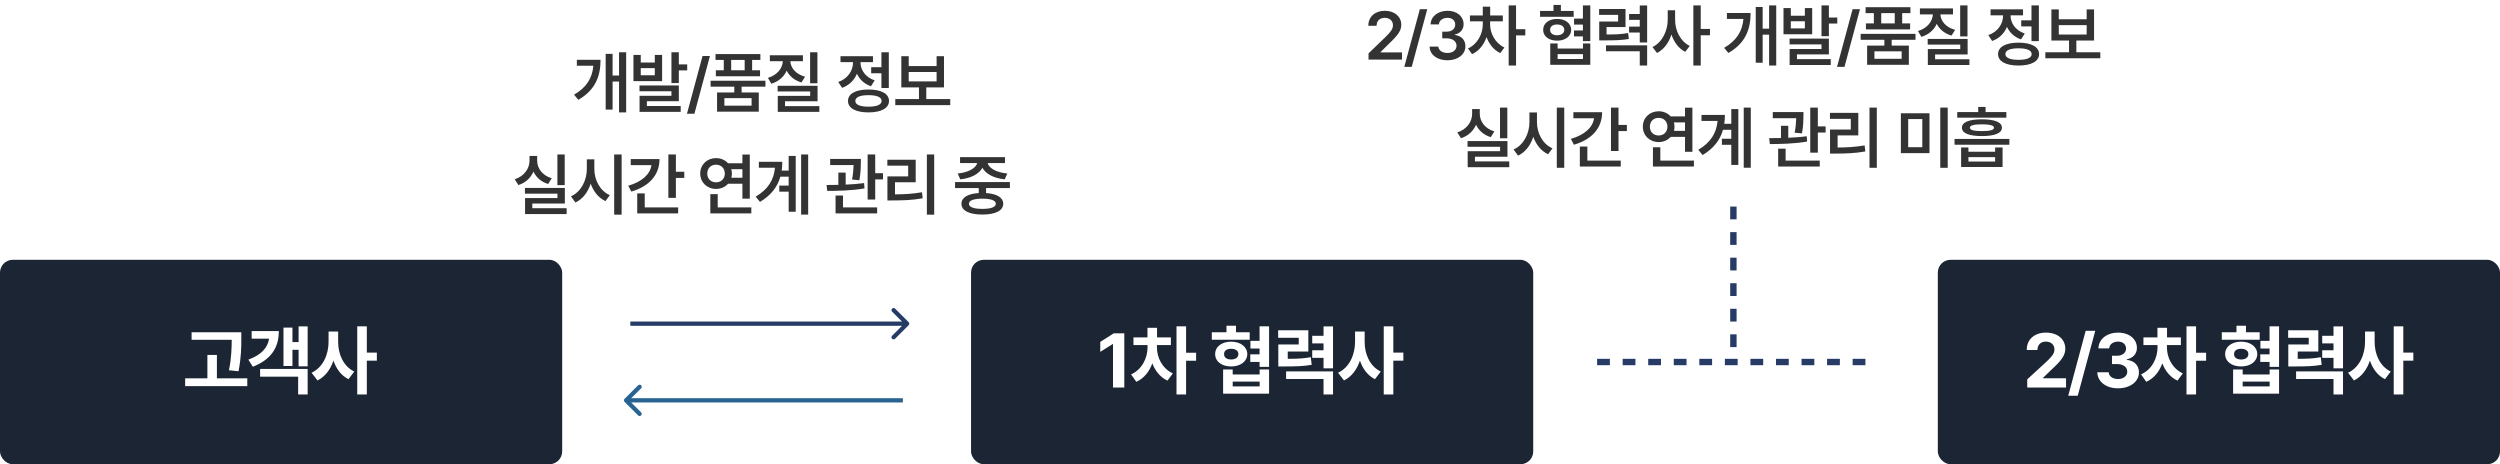 <svg width="587" height="109" viewBox="0 0 587 109" fill="none" xmlns="http://www.w3.org/2000/svg">
<rect width="587" height="109" fill="white"/>
<rect y="61" width="132" height="48" rx="3" fill="#1B2534"/>
<path d="M56.658 78.01V79.522C56.658 81.525 56.658 83.775 56.008 87.168L53.758 86.939C54.364 83.916 54.391 81.666 54.408 79.785H44.986V78.01H56.658ZM58.065 88.838V90.666H43.475V88.838H48.695V83.336H50.928V88.838H58.065ZM72.237 76.639V86.008H70.11V82.141H68.669V85.938H66.56V76.92H68.669V80.312H70.11V76.639H72.237ZM72.237 86.623V92.617H70.005V88.434H61.075V86.623H72.237ZM65.47 77.728C65.47 81.754 63.536 84.461 59.37 86.113L58.316 84.443C61.33 83.336 62.842 81.684 63.185 79.522H59.089V77.728H65.47ZM79.397 80.242C79.379 83.107 80.609 86.008 83.176 87.238L81.822 89.031C80.109 88.188 78.957 86.606 78.289 84.672C77.595 86.746 76.356 88.442 74.545 89.33L73.156 87.519C75.863 86.272 77.147 83.213 77.147 80.242V77.852H79.397V80.242ZM86.129 76.621V82.791H88.484V84.689H86.129V92.617H83.879V76.621H86.129Z" fill="white"/>
<rect x="228" y="61" width="132" height="48" rx="3" fill="#1B2534"/>
<path d="M263.986 78.273V91H261.332V80.787H261.262L258.344 82.615V80.277L261.49 78.273H263.986ZM271.655 81.631C271.655 83.898 272.833 86.482 275.382 87.678L274.134 89.365C272.429 88.601 271.242 87.089 270.565 85.305C269.88 87.23 268.614 88.856 266.804 89.647L265.573 87.906C268.175 86.764 269.423 84.039 269.44 81.631V81.016H266.136V79.223H269.423V76.973H271.673V79.223H274.925V81.016H271.655V81.631ZM278.493 76.621V82.826H280.849V84.707H278.493V92.617H276.243V76.621H278.493ZM293.427 78.01V79.768H284.532V78.01H287.978V76.481H290.21V78.01H293.427ZM289.067 80.225C291.265 80.225 292.847 81.42 292.864 83.143C292.847 84.865 291.265 86.043 289.067 86.043C286.853 86.043 285.306 84.865 285.323 83.143C285.306 81.42 286.853 80.225 289.067 80.225ZM289.067 81.894C288.048 81.894 287.398 82.334 287.415 83.143C287.398 83.951 288.048 84.408 289.067 84.408C290.069 84.408 290.773 83.951 290.773 83.143C290.773 82.334 290.069 81.894 289.067 81.894ZM297.98 76.621V86.148H295.747V84.988H293.567V83.195H295.747V81.842H293.603V80.031H295.747V76.621H297.98ZM289.437 86.746V87.924H295.765V86.746H297.98V92.441H287.187V86.746H289.437ZM289.437 90.719H295.765V89.594H289.437V90.719ZM307.195 77.553V82.545H302.361V84.25C304.743 84.25 306.15 84.171 307.776 83.863L307.986 85.656C306.123 85.99 304.436 86.043 301.342 86.043H300.147V80.875H304.945V79.311H300.111V77.553H307.195ZM312.996 76.639V86.482H310.764V84.022H308.11V82.246H310.764V80.629H308.11V78.853H310.764V76.639H312.996ZM312.996 87.203V92.617H310.764V88.996H301.975V87.203H312.996ZM320.419 80.242C320.402 83.107 321.632 86.008 324.198 87.238L322.845 89.031C321.131 88.188 319.98 86.606 319.312 84.672C318.617 86.746 317.378 88.442 315.568 89.33L314.179 87.519C316.886 86.272 318.169 83.213 318.169 80.242V77.852H320.419V80.242ZM327.152 76.621V82.791H329.507V84.689H327.152V92.617H324.902V76.621H327.152Z" fill="white"/>
<rect x="455" y="61" width="132" height="48" rx="3" fill="#1B2534"/>
<path d="M476.002 91L475.984 89.084L480.555 84.883C481.75 83.74 482.383 83.037 482.383 82.035C482.383 80.91 481.521 80.207 480.361 80.207C479.166 80.207 478.393 80.963 478.393 82.176H475.879C475.861 79.68 477.707 78.098 480.396 78.098C483.121 78.098 484.932 79.644 484.932 81.859C484.932 83.301 484.229 84.496 481.609 86.869L479.676 88.75V88.82H485.107V91H476.002ZM491.968 77.676L487.855 92.916H485.622L489.718 77.676H491.968ZM497.299 91.176C494.504 91.176 492.5 89.629 492.447 87.414H495.119C495.172 88.363 496.086 88.996 497.316 88.996C498.582 88.996 499.496 88.275 499.479 87.256C499.496 86.219 498.565 85.481 497.07 85.481H495.893V83.529H497.07C498.318 83.529 499.197 82.844 499.197 81.842C499.197 80.875 498.459 80.207 497.334 80.207C496.209 80.207 495.277 80.84 495.242 81.807H492.711C492.746 79.609 494.733 78.098 497.334 78.098C499.988 78.098 501.764 79.662 501.746 81.684C501.764 83.107 500.762 84.127 499.338 84.373V84.478C501.201 84.707 502.238 85.85 502.221 87.432C502.238 89.611 500.164 91.176 497.299 91.176ZM508.8 81.631C508.8 83.898 509.978 86.482 512.526 87.678L511.278 89.365C509.573 88.601 508.387 87.089 507.71 85.305C507.025 87.23 505.759 88.856 503.948 89.647L502.718 87.906C505.319 86.764 506.567 84.039 506.585 81.631V81.016H503.28V79.223H506.567V76.973H508.817V79.223H512.069V81.016H508.8V81.631ZM515.638 76.621V82.826H517.993V84.707H515.638V92.617H513.388V76.621H515.638ZM530.571 78.01V79.768H521.677V78.01H525.122V76.481H527.355V78.01H530.571ZM526.212 80.225C528.409 80.225 529.991 81.42 530.009 83.143C529.991 84.865 528.409 86.043 526.212 86.043C523.997 86.043 522.45 84.865 522.468 83.143C522.45 81.42 523.997 80.225 526.212 80.225ZM526.212 81.894C525.193 81.894 524.542 82.334 524.56 83.143C524.542 83.951 525.193 84.408 526.212 84.408C527.214 84.408 527.917 83.951 527.917 83.143C527.917 82.334 527.214 81.894 526.212 81.894ZM535.124 76.621V86.148H532.892V84.988H530.712V83.195H532.892V81.842H530.747V80.031H532.892V76.621H535.124ZM526.581 86.746V87.924H532.909V86.746H535.124V92.441H524.331V86.746H526.581ZM526.581 90.719H532.909V89.594H526.581V90.719ZM544.34 77.553V82.545H539.506V84.25C541.888 84.25 543.294 84.171 544.92 83.863L545.131 85.656C543.268 85.99 541.58 86.043 538.487 86.043H537.291V80.875H542.09V79.311H537.256V77.553H544.34ZM550.141 76.639V86.482H547.908V84.022H545.254V82.246H547.908V80.629H545.254V78.853H547.908V76.639H550.141ZM550.141 87.203V92.617H547.908V88.996H539.119V87.203H550.141ZM557.564 80.242C557.546 83.107 558.777 86.008 561.343 87.238L559.99 89.031C558.276 88.188 557.124 86.606 556.456 84.672C555.762 86.746 554.523 88.442 552.712 89.33L551.324 87.519C554.031 86.272 555.314 83.213 555.314 80.242V77.852H557.564V80.242ZM564.296 76.621V82.791H566.652V84.689H564.296V92.617H562.046V76.621H564.296Z" fill="white"/>
<path d="M147.024 12.266V26.391H145.352V19.141H143.836V25.734H142.211V12.641H143.836V17.734H145.352V12.266H147.024ZM141.008 14.047C141.008 17.859 139.805 21.141 135.789 23.438L134.789 22.234C137.797 20.492 139.071 18.258 139.321 15.438H135.446V14.047H141.008ZM150.45 12.891V14.688H153.747V12.891H155.466V19.047H148.731V12.891H150.45ZM150.45 17.672H153.747V16H150.45V17.672ZM159.388 12.266V15.125H161.356V16.531H159.388V19.5H157.653V12.266H159.388ZM159.388 20.062V23.766H151.888V24.891H159.825V26.266H150.169V22.5H157.653V21.422H150.153V20.062H159.388ZM166.689 13.156L163.048 26.703H161.298L164.954 13.156H166.689ZM179.724 18.953V20.344H174.131V21.703H178.162V26.219H168.365V21.703H172.412V20.344H166.849V18.953H179.724ZM178.537 12.688V14.078H176.599V16.5H178.459V17.906H168.084V16.5H169.943V14.078H168.006V12.688H178.537ZM170.084 23.047V24.812H176.474V23.047H170.084ZM171.677 16.5H174.849V14.078H171.677V16.5ZM191.932 12.266V19.547H190.213V12.266H191.932ZM191.963 20.141V23.781H184.323V24.922H192.385V26.266H182.619V22.516H190.229V21.469H182.588V20.141H191.963ZM188.526 12.969V14.375H185.573C185.643 15.938 186.838 17.414 189.026 18.016L188.182 19.359C186.533 18.883 185.354 17.875 184.713 16.594C184.08 18.008 182.846 19.133 181.104 19.656L180.307 18.281C182.494 17.633 183.713 16.047 183.807 14.375H180.76V12.969H188.526ZM208.691 12.266V20.656H206.956V17.203H204.55V15.781H206.956V12.266H208.691ZM203.909 21.016C206.909 21.016 208.738 22 208.738 23.703C208.738 25.406 206.909 26.391 203.909 26.391C200.925 26.391 199.097 25.406 199.113 23.703C199.097 22 200.925 21.016 203.909 21.016ZM203.909 22.344C201.941 22.344 200.831 22.812 200.831 23.703C200.831 24.578 201.941 25.047 203.909 25.047C205.878 25.047 207.003 24.578 207.003 23.703C207.003 22.812 205.878 22.344 203.909 22.344ZM202.05 14.688C202.05 16.406 203.191 18.141 205.378 18.875L204.503 20.25C202.933 19.719 201.816 18.641 201.206 17.312C200.581 18.82 199.402 20.023 197.722 20.625L196.816 19.25C199.081 18.469 200.284 16.562 200.284 14.703V14.594H197.347V13.188H204.972V14.594H202.05V14.688ZM223.117 23.266V24.688H210.211V23.266H215.773V20.516H211.632V13.203H213.367V15.516H219.914V13.203H221.648V20.516H217.492V23.266H223.117ZM213.367 19.109H219.914V16.906H213.367V19.109ZM132.595 36.266V43.469H130.877V36.266H132.595ZM132.627 44.125V47.797H124.986V48.891H133.048V50.266H123.283V46.5H130.892V45.469H123.252V44.125H132.627ZM126.127 37.703C126.127 39.5 127.314 41.188 129.548 41.859L128.705 43.203C127.064 42.703 125.892 41.648 125.252 40.297C124.611 41.766 123.408 42.914 121.72 43.453L120.845 42.094C123.127 41.359 124.33 39.547 124.33 37.703V36.609H126.127V37.703ZM139.553 39.656C139.537 42.25 140.897 44.844 143.193 45.828L142.162 47.219C140.537 46.469 139.342 44.969 138.693 43.125C138.045 45.117 136.834 46.742 135.115 47.547L134.053 46.094C136.412 45.078 137.787 42.375 137.787 39.656V37.406H139.553V39.656ZM145.959 36.266V50.406H144.209V36.266H145.959ZM158.698 36.266V40.328H160.667V41.781H158.698V46.453H156.932V36.266H158.698ZM154.854 37.344C154.854 41.094 152.417 43.766 148.229 44.984L147.51 43.609C150.737 42.68 152.659 40.922 152.963 38.766H148.104V37.344H154.854ZM159.229 48.703V50.109H149.62V45.406H151.385V48.703H159.229ZM176.05 36.281V46.641H174.316V43.141H170.957C170.277 43.898 169.277 44.359 168.144 44.359C166.019 44.359 164.41 42.828 164.41 40.75C164.41 38.641 166.019 37.125 168.144 37.125C169.269 37.125 170.261 37.578 170.941 38.328H174.316V36.281H176.05ZM176.41 48.703V50.109H166.785V45.578H168.519V48.703H176.41ZM168.144 38.672C166.925 38.672 166.066 39.484 166.066 40.75C166.066 42 166.925 42.812 168.144 42.812C169.3 42.812 170.175 42 170.191 40.75C170.175 39.484 169.3 38.672 168.144 38.672ZM171.707 39.734C171.793 40.055 171.847 40.391 171.847 40.75C171.847 41.094 171.8 41.422 171.722 41.734H174.316V39.734H171.707ZM189.758 36.266V50.391H188.102V36.266H189.758ZM186.836 36.609V49.719H185.18V45H182.977V43.578H185.18V41.484H183.227C182.562 43.828 181.086 45.844 178.445 47.406L177.43 46.172C180.359 44.445 181.703 42.234 181.961 39.391H178.18V37.984H183.68C183.68 38.695 183.633 39.391 183.539 40.062H185.18V36.609H186.836ZM202.126 37.312V38.156C202.11 39.125 202.11 40.516 201.782 42.312L200.063 42.156C200.337 40.695 200.392 39.617 200.423 38.75H194.923V37.312H202.126ZM198.563 40.531V43.344C200.024 43.289 201.524 43.18 202.892 42.984L202.985 44.234C200.048 44.766 196.72 44.812 194.235 44.828L194.079 43.438C194.915 43.43 195.853 43.422 196.845 43.406V40.531H198.563ZM205.501 36.266V40.672H207.329V42.125H205.501V46.844H203.72V36.266H205.501ZM205.954 48.703V50.109H196.188V45.906H197.938V48.703H205.954ZM219.349 36.266V50.406H217.63V36.266H219.349ZM215.005 37.5V42.797H210.146V45.641C212.373 45.625 214.294 45.516 216.49 45.141L216.646 46.562C214.24 46.984 212.13 47.062 209.599 47.062H208.365V41.422H213.24V38.906H208.349V37.5H215.005ZM237.123 42.75V44.156H231.53V45.328C234.061 45.5 235.545 46.375 235.561 47.844C235.545 49.469 233.717 50.375 230.67 50.375C227.592 50.375 225.748 49.469 225.748 47.844C225.748 46.375 227.248 45.492 229.811 45.328V44.156H224.248V42.75H237.123ZM230.67 46.641C228.608 46.656 227.498 47.062 227.514 47.844C227.498 48.625 228.608 49.047 230.67 49.047C232.686 49.047 233.811 48.625 233.827 47.844C233.811 47.062 232.686 46.656 230.67 46.641ZM235.967 36.891V38.281H231.905C232.178 39.445 233.866 40.492 236.514 40.734L235.905 42.109C233.342 41.852 231.436 40.828 230.67 39.391C229.905 40.82 228.03 41.852 225.467 42.109L224.873 40.734C227.467 40.492 229.155 39.43 229.452 38.281H225.42V36.891H235.967Z" fill="#333333"/>
<path d="M321.332 14V12.531L325.332 8.672C326.473 7.531 327.067 6.859 327.067 5.906C327.067 4.859 326.238 4.188 325.129 4.188C323.957 4.188 323.207 4.922 323.223 6.062H321.285C321.27 3.922 322.879 2.531 325.145 2.531C327.457 2.531 329.02 3.906 329.02 5.812C329.02 7.094 328.395 8.125 326.176 10.219L324.16 12.219V12.297H329.192V14H321.332ZM335.118 2.156L331.477 15.703H329.727L333.383 2.156H335.118ZM339.857 14.156C337.435 14.156 335.716 12.844 335.669 10.938H337.716C337.778 11.844 338.685 12.438 339.857 12.438C341.107 12.438 341.997 11.75 341.997 10.75C341.997 9.734 341.122 9 339.653 9H338.638V7.438H339.653C340.857 7.438 341.7 6.766 341.685 5.781C341.7 4.828 340.982 4.188 339.872 4.188C338.81 4.188 337.888 4.781 337.857 5.734H335.903C335.95 3.828 337.669 2.531 339.888 2.531C342.185 2.531 343.669 3.938 343.653 5.672C343.669 6.938 342.825 7.859 341.591 8.109V8.203C343.185 8.422 344.091 9.438 344.075 10.859C344.091 12.766 342.31 14.156 339.857 14.156ZM349.877 5.75C349.877 7.844 351.064 10.125 353.236 11.156L352.267 12.469C350.744 11.758 349.634 10.359 349.048 8.703C348.423 10.484 347.259 11.992 345.642 12.719L344.689 11.375C346.908 10.375 348.158 7.969 348.158 5.75V5.016H345.142V3.625H348.158V1.562H349.892V3.625H352.861V5.016H349.877V5.75ZM355.97 1.266V6.859H358.142V8.312H355.97V15.391H354.236V1.266H355.97ZM369.495 2.562V3.938H361.604V2.562H364.76V1.156H366.495V2.562H369.495ZM365.604 4.438C367.526 4.438 368.901 5.484 368.917 7C368.901 8.531 367.526 9.547 365.604 9.547C363.682 9.547 362.323 8.531 362.338 7C362.323 5.484 363.682 4.438 365.604 4.438ZM365.604 5.75C364.604 5.75 363.948 6.219 363.963 7C363.948 7.781 364.604 8.281 365.604 8.281C366.604 8.281 367.292 7.781 367.292 7C367.292 6.219 366.604 5.75 365.604 5.75ZM373.401 1.266V9.656H371.667V8.547H369.573V7.156H371.667V5.781H369.588V4.375H371.667V1.266H373.401ZM365.729 10.203V11.391H371.682V10.203H373.401V15.219H363.995V10.203H365.729ZM365.729 13.859H371.682V12.703H365.729V13.859ZM381.671 2.109V6.359H377.218V8.094C379.483 8.102 380.788 8.031 382.28 7.75L382.452 9.156C380.765 9.438 379.296 9.484 376.53 9.484H375.499V5.062H379.937V3.484H375.468V2.109H381.671ZM386.749 1.281V9.969H385.015V7.641H382.515V6.25H385.015V4.672H382.515V3.281H385.015V1.281H386.749ZM386.749 10.641V15.391H385.015V12.031H377.093V10.641H386.749ZM393.316 4.656C393.3 7.172 394.566 9.734 396.753 10.781L395.691 12.172C394.16 11.398 393.058 9.906 392.457 8.109C391.839 10.031 390.683 11.625 389.066 12.438L388.003 11.047C390.269 9.969 391.566 7.266 391.582 4.656V2.406H393.316V4.656ZM399.332 1.266V6.797H401.503V8.281H399.332V15.391H397.597V1.266H399.332ZM417.059 1.266V15.391H415.387V8.141H413.872V14.734H412.247V1.641H413.872V6.734H415.387V1.266H417.059ZM411.043 3.047C411.043 6.859 409.84 10.141 405.825 12.438L404.825 11.234C407.832 9.492 409.106 7.258 409.356 4.438H405.481V3.047H411.043ZM420.485 1.891V3.688H423.782V1.891H425.501V8.047H418.767V1.891H420.485ZM420.485 6.672H423.782V5H420.485V6.672ZM429.423 1.266V4.125H431.392V5.531H429.423V8.5H427.688V1.266H429.423ZM429.423 9.062V12.766H421.923V13.891H429.86V15.266H420.204V11.5H427.688V10.422H420.188V9.062H429.423ZM436.724 2.156L433.083 15.703H431.333L434.99 2.156H436.724ZM449.76 7.953V9.344H444.166V10.703H448.197V15.219H438.4V10.703H442.447V9.344H436.885V7.953H449.76ZM448.572 1.688V3.078H446.635V5.5H448.494V6.906H438.119V5.5H439.978V3.078H438.041V1.688H448.572ZM440.119 12.047V13.812H446.51V12.047H440.119ZM441.713 5.5H444.885V3.078H441.713V5.5ZM461.967 1.266V8.547H460.248V1.266H461.967ZM461.998 9.141V12.781H454.358V13.922H462.42V15.266H452.655V11.516H460.264V10.469H452.623V9.141H461.998ZM458.561 1.969V3.375H455.608C455.678 4.938 456.873 6.414 459.061 7.016L458.217 8.359C456.569 7.883 455.389 6.875 454.748 5.594C454.116 7.008 452.881 8.133 451.139 8.656L450.342 7.281C452.53 6.633 453.748 5.047 453.842 3.375H450.795V1.969H458.561ZM478.726 1.266V9.656H476.992V6.203H474.585V4.781H476.992V1.266H478.726ZM473.945 10.016C476.945 10.016 478.773 11 478.773 12.703C478.773 14.406 476.945 15.391 473.945 15.391C470.96 15.391 469.132 14.406 469.148 12.703C469.132 11 470.96 10.016 473.945 10.016ZM473.945 11.344C471.976 11.344 470.867 11.812 470.867 12.703C470.867 13.578 471.976 14.047 473.945 14.047C475.913 14.047 477.038 13.578 477.038 12.703C477.038 11.812 475.913 11.344 473.945 11.344ZM472.085 3.688C472.085 5.406 473.226 7.141 475.413 7.875L474.538 9.25C472.968 8.719 471.851 7.641 471.242 6.312C470.617 7.82 469.437 9.023 467.757 9.625L466.851 8.25C469.117 7.469 470.32 5.562 470.32 3.703V3.594H467.382V2.188H475.007V3.594H472.085V3.688ZM493.152 12.266V13.688H480.246V12.266H485.808V9.516H481.668V2.203H483.402V4.516H489.949V2.203H491.683V9.516H487.527V12.266H493.152ZM483.402 8.109H489.949V5.906H483.402V8.109ZM353.921 25.266V32.469H352.202V25.266H353.921ZM353.952 33.125V36.797H346.312V37.891H354.374V39.266H344.609V35.5H352.218V34.469H344.577V33.125H353.952ZM347.452 26.703C347.452 28.5 348.64 30.188 350.874 30.859L350.031 32.203C348.39 31.703 347.218 30.648 346.577 29.297C345.937 30.766 344.734 31.914 343.046 32.453L342.171 31.094C344.452 30.359 345.656 28.547 345.656 26.703V25.609H347.452V26.703ZM360.879 28.656C360.863 31.25 362.222 33.844 364.519 34.828L363.488 36.219C361.863 35.469 360.668 33.969 360.019 32.125C359.371 34.117 358.16 35.742 356.441 36.547L355.379 35.094C357.738 34.078 359.113 31.375 359.113 28.656V26.406H360.879V28.656ZM367.285 25.266V39.406H365.535V25.266H367.285ZM380.024 25.266V29.328H381.993V30.781H380.024V35.453H378.258V25.266H380.024ZM376.18 26.344C376.18 30.094 373.743 32.766 369.555 33.984L368.836 32.609C372.063 31.68 373.985 29.922 374.289 27.766H369.43V26.344H376.18ZM380.555 37.703V39.109H370.946V34.406H372.711V37.703H380.555ZM397.376 25.281V35.641H395.642V32.141H392.283C391.603 32.898 390.603 33.359 389.47 33.359C387.345 33.359 385.736 31.828 385.736 29.75C385.736 27.641 387.345 26.125 389.47 26.125C390.595 26.125 391.587 26.578 392.267 27.328H395.642V25.281H397.376ZM397.736 37.703V39.109H388.111V34.578H389.845V37.703H397.736ZM389.47 27.672C388.251 27.672 387.392 28.484 387.392 29.75C387.392 31 388.251 31.812 389.47 31.812C390.626 31.812 391.501 31 391.517 29.75C391.501 28.484 390.626 27.672 389.47 27.672ZM393.033 28.734C393.118 29.055 393.173 29.391 393.173 29.75C393.173 30.094 393.126 30.422 393.048 30.734H395.642V28.734H393.033ZM411.084 25.266V39.391H409.427V25.266H411.084ZM408.162 25.609V38.719H406.506V34H404.302V32.578H406.506V30.484H404.552C403.888 32.828 402.412 34.844 399.771 36.406L398.756 35.172C401.685 33.445 403.029 31.234 403.287 28.391H399.506V26.984H405.006C405.006 27.695 404.959 28.391 404.865 29.062H406.506V25.609H408.162ZM423.452 26.312V27.156C423.436 28.125 423.436 29.516 423.108 31.312L421.389 31.156C421.663 29.695 421.717 28.617 421.749 27.75H416.249V26.312H423.452ZM419.889 29.531V32.344C421.35 32.289 422.85 32.18 424.217 31.984L424.311 33.234C421.374 33.766 418.046 33.812 415.561 33.828L415.405 32.438C416.241 32.43 417.178 32.422 418.171 32.406V29.531H419.889ZM426.827 25.266V29.672H428.655V31.125H426.827V35.844H425.046V25.266H426.827ZM427.28 37.703V39.109H417.514V34.906H419.264V37.703H427.28ZM440.675 25.266V39.406H438.956V25.266H440.675ZM436.331 26.5V31.797H431.472V34.641C433.698 34.625 435.62 34.516 437.816 34.141L437.972 35.562C435.566 35.984 433.456 36.062 430.925 36.062H429.691V30.422H434.566V27.906H429.675V26.5H436.331ZM453.043 26.594V35.953H446.324V26.594H453.043ZM448.043 27.953V34.562H451.356V27.953H448.043ZM457.324 25.266V39.406H455.574V25.266H457.324ZM462.188 34.625V35.625H468.454V34.625H470.204V39.219H460.469V34.625H462.188ZM462.188 37.922H468.454V36.891H462.188V37.922ZM471.094 26.312V27.625H459.563V26.312H464.485V25.109H466.219V26.312H471.094ZM465.344 28.016C468.36 28.016 470.048 28.688 470.048 29.984C470.048 31.281 468.36 31.938 465.344 31.953C462.329 31.938 460.657 31.281 460.657 29.984C460.657 28.688 462.329 28.016 465.344 28.016ZM465.344 29.188C463.438 29.203 462.532 29.453 462.532 29.984C462.532 30.531 463.438 30.781 465.344 30.781C467.235 30.781 468.188 30.531 468.188 29.984C468.188 29.453 467.235 29.203 465.344 29.188ZM471.798 32.625V33.984H458.923V32.625H471.798Z" fill="#333333"/>
<path d="M213.354 76.354C213.549 76.158 213.549 75.842 213.354 75.646L210.172 72.465C209.976 72.269 209.66 72.269 209.464 72.465C209.269 72.66 209.269 72.976 209.464 73.172L212.293 76L209.464 78.828C209.269 79.024 209.269 79.34 209.464 79.535C209.66 79.731 209.976 79.731 210.172 79.535L213.354 76.354ZM148 76V76.5H213V76V75.5H148V76Z" fill="#263C66"/>
<path d="M146.646 94.354C146.451 94.158 146.451 93.842 146.646 93.646L149.828 90.465C150.024 90.269 150.34 90.269 150.536 90.465C150.731 90.66 150.731 90.976 150.536 91.172L147.707 94L150.536 96.828C150.731 97.024 150.731 97.34 150.536 97.535C150.34 97.731 150.024 97.731 149.828 97.535L146.646 94.354ZM212 94V94.5H147V94V93.5H212V94Z" fill="#286391"/>
<path d="M375 85H440" stroke="#263C66" stroke-width="1.5" stroke-dasharray="3 3"/>
<path d="M407 81.5V46.5" stroke="#263C66" stroke-width="1.5" stroke-dasharray="3 3"/>
</svg>
